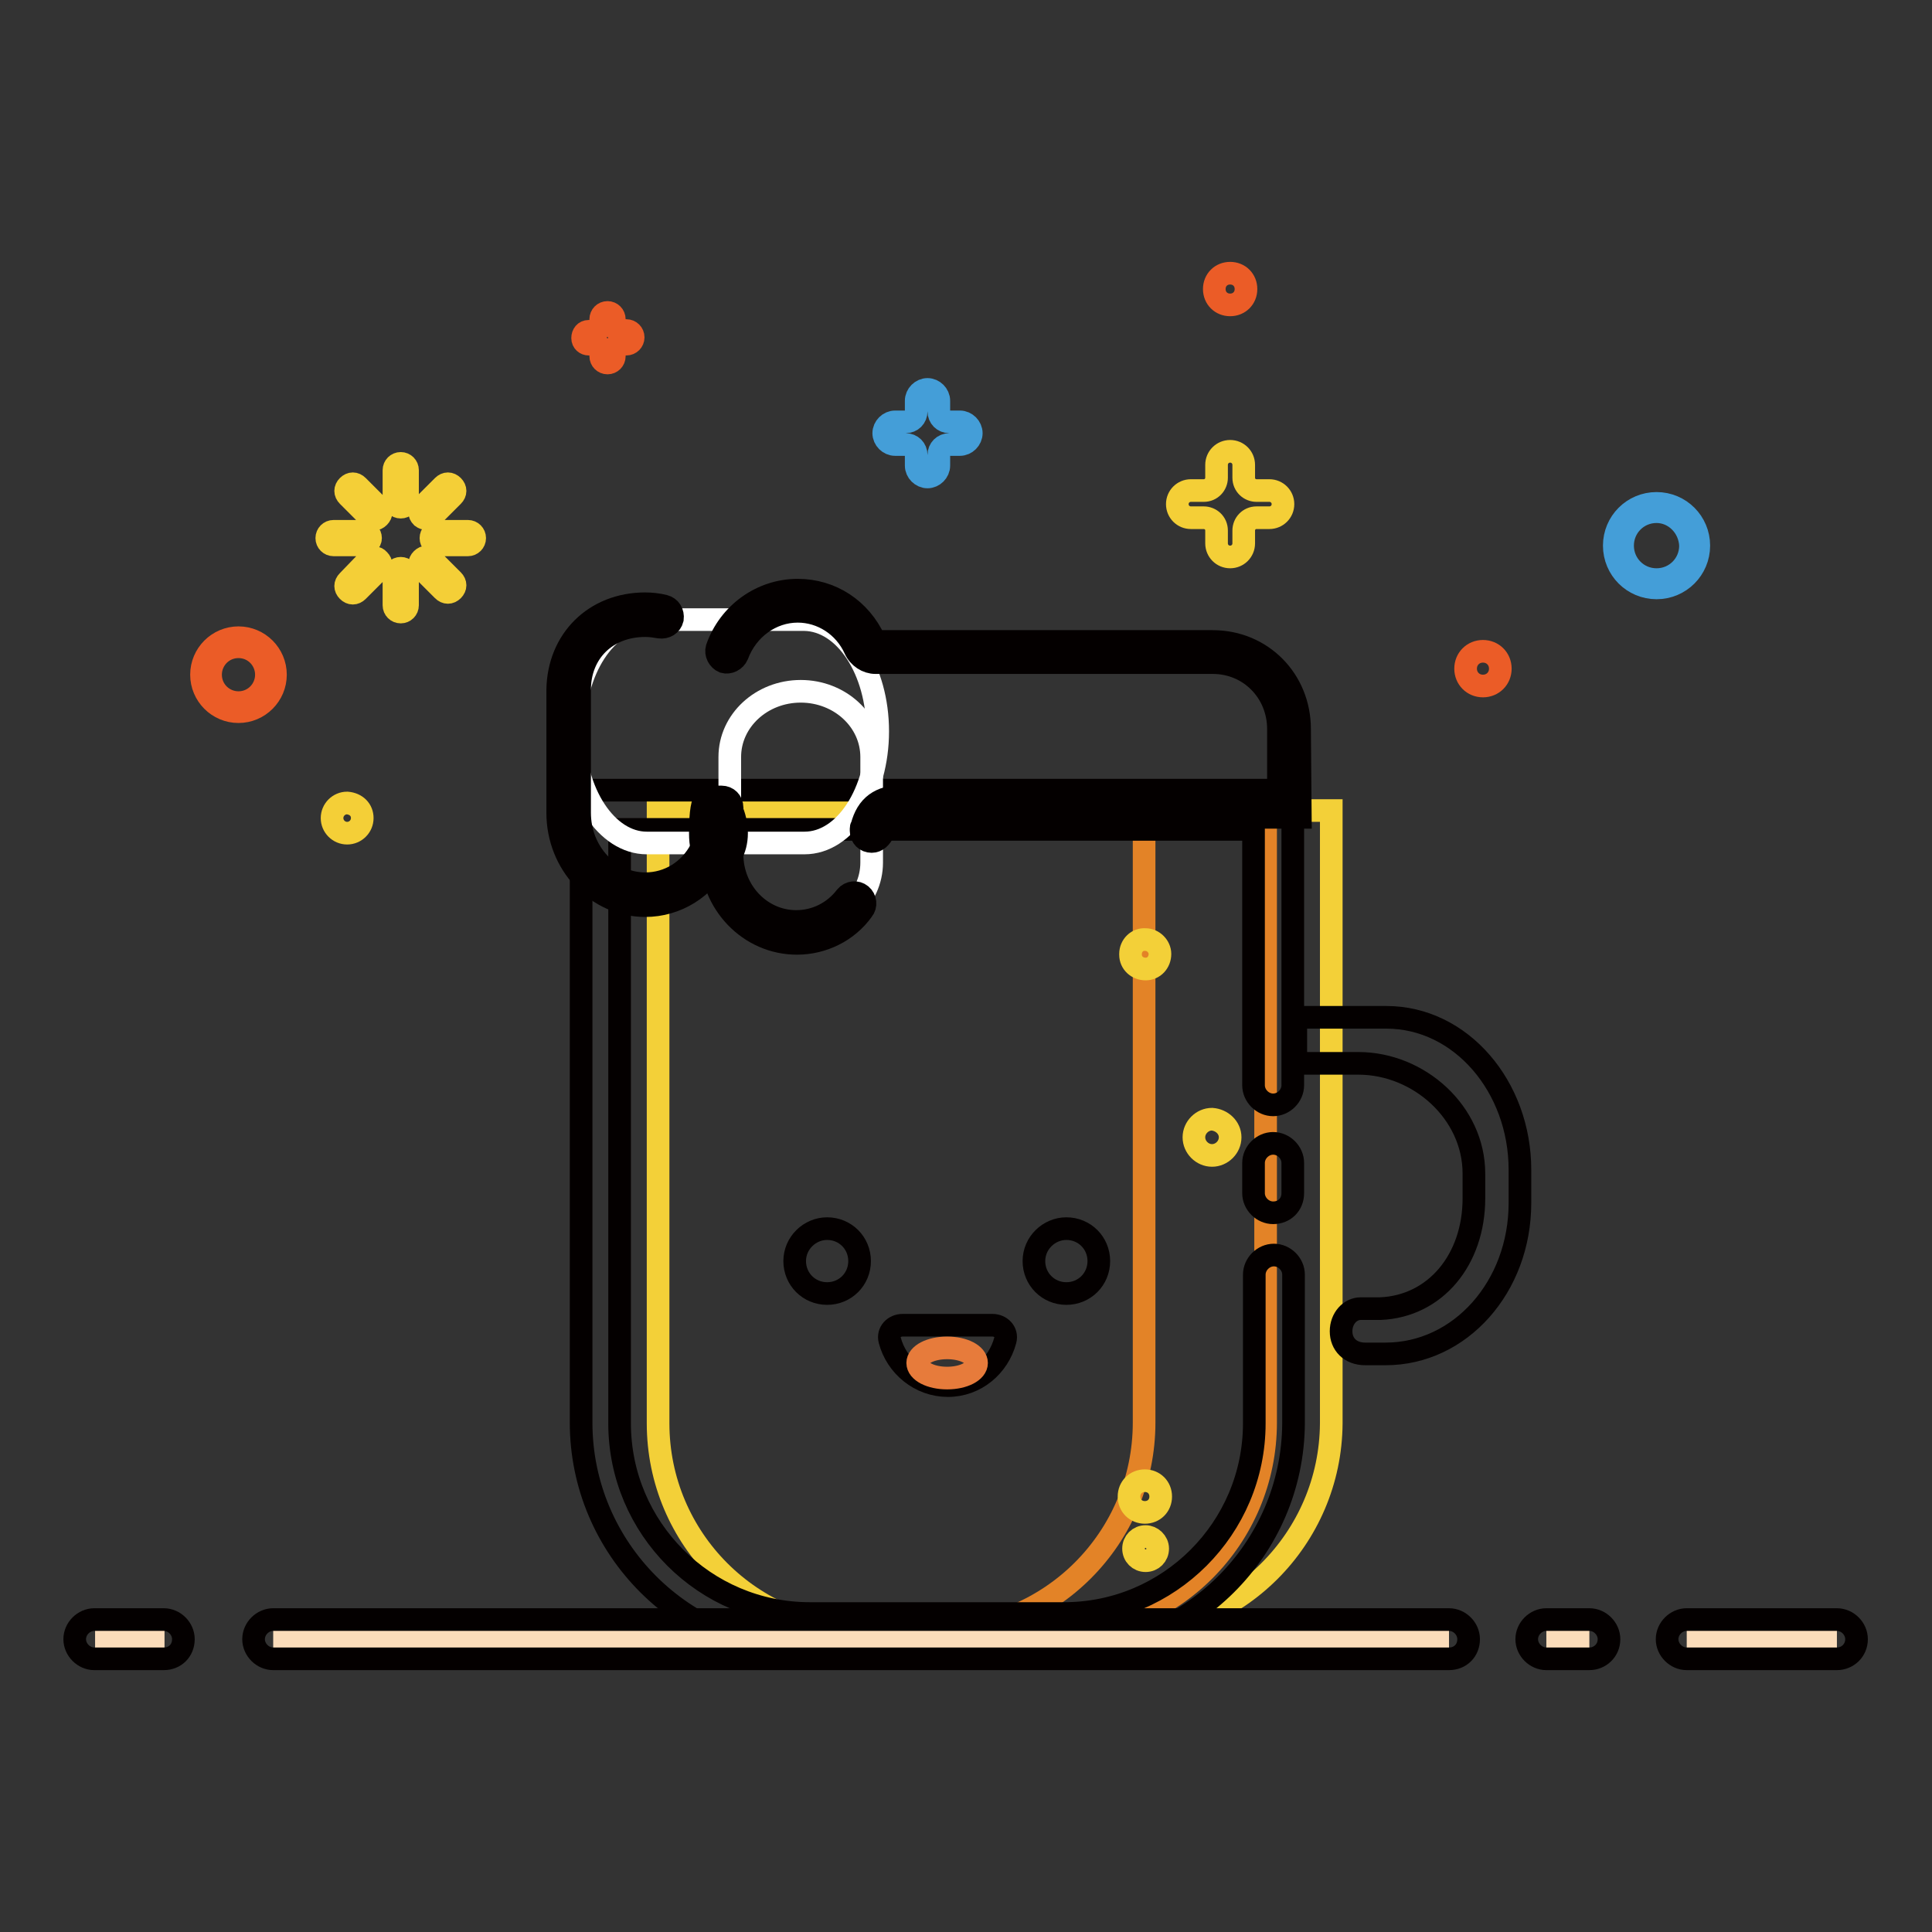 <?xml version="1.0" encoding="utf-8"?>
<!-- Svg Vector Icons : http://www.onlinewebfonts.com/icon -->
<!DOCTYPE svg PUBLIC "-//W3C//DTD SVG 1.1//EN" "http://www.w3.org/Graphics/SVG/1.1/DTD/svg11.dtd">
<svg version="1.1" xmlns="http://www.w3.org/2000/svg" xmlns:xlink="http://www.w3.org/1999/xlink" x="0px" y="0px" viewBox="0 0 256 256" enable-background="new 0 0 256 256" xml:space="preserve">
<rect x="0" y="0" width="256" height="256" fill="#333333" stroke="none"/>
<g> <path stroke-width="3" fill-opacity="0" stroke="#f3d038"  d="M148.6,216.3h-33.7c-15.3,0-27.7-12.4-27.7-27.7v-81.2h89.2v81.2C176.3,203.9,163.9,216.3,148.6,216.3 L148.6,216.3z"/> <path stroke-width="3" fill-opacity="0" stroke="#e38327"  d="M151.6,107.3v81.2c0,15.3-12.4,27.7-27.7,27.7H140c15.3,0,27.7-12.4,27.7-27.7v-81.2H151.6z"/> <path stroke-width="3" fill-opacity="0" stroke="#f3d038"  d="M153.7,126.4c0,1.1-0.8,2-1.9,2s-2-0.8-2-1.9c0,0,0-0.1,0-0.1c0-1.1,0.9-2,2-1.9 C152.8,124.5,153.7,125.4,153.7,126.4z M163,150.7c0,1.3-1.1,2.4-2.4,2.4l0,0c-1.3,0-2.4-1.1-2.4-2.4c0-1.3,1.1-2.4,2.4-2.4 C161.9,148.4,163,149.4,163,150.7C163,150.7,163,150.7,163,150.7z"/> <path stroke-width="3" fill-opacity="0" stroke="#f3d038"  d="M149.6,198.3c0,1.2,0.9,2.1,2.1,2.1s2.1-0.9,2.1-2.1s-0.9-2.1-2.1-2.1S149.6,197.1,149.6,198.3z"/> <path stroke-width="3" fill-opacity="0" stroke="#f3d038"  d="M153.4,205.2c0,0.9-0.7,1.6-1.6,1.6c0,0,0,0,0,0c-0.9,0-1.6-0.7-1.6-1.6s0.7-1.6,1.6-1.6 C152.6,203.6,153.4,204.3,153.4,205.2z"/> <path stroke-width="3" fill-opacity="0" stroke="#040000"  d="M141,218.8h-33.7c-16.7,0-30.3-13.6-30.3-30.3v-83.8h94.3v39.1c0,1.4-1.2,2.6-2.6,2.6l0,0 c-1.4,0-2.6-1.2-2.6-2.6c0,0,0,0,0,0v-33.9h-84v78.7c0,13.9,11.3,25.2,25.2,25.2H141c13.9,0,25.2-11.3,25.2-25.2v-19.7 c0-1.4,1.2-2.6,2.6-2.6l0,0c1.4,0,2.6,1.2,2.6,2.6v0v19.7C171.3,205.3,157.7,218.8,141,218.8L141,218.8z"/> <path stroke-width="3" fill-opacity="0" stroke="#040000"  d="M168.7,160.7c-1.4,0-2.6-1.2-2.6-2.6c0,0,0,0,0,0v-4c0-1.4,1.2-2.6,2.6-2.6l0,0c1.4,0,2.6,1.2,2.6,2.6l0,0 v4C171.3,159.6,170.2,160.7,168.7,160.7z"/> <path stroke-width="3" fill-opacity="0" stroke="#fbdcba"  d="M223.5,217.3h19.9"/> <path stroke-width="3" fill-opacity="0" stroke="#040000"  d="M243.4,219.8h-19.9c-1.4,0-2.6-1.2-2.6-2.6l0,0c0-1.4,1.2-2.6,2.6-2.6l0,0h19.9c1.4,0,2.6,1.2,2.6,2.6l0,0 C246,218.7,244.8,219.8,243.4,219.8z"/> <path stroke-width="3" fill-opacity="0" stroke="#fbdcba"  d="M204.9,217.3h5.7"/> <path stroke-width="3" fill-opacity="0" stroke="#040000"  d="M210.6,219.8h-5.7c-1.4,0-2.6-1.2-2.6-2.6l0,0c0-1.4,1.2-2.6,2.6-2.6l0,0h5.7c1.4,0,2.6,1.2,2.6,2.6l0,0 C213.2,218.7,212,219.8,210.6,219.8L210.6,219.8z"/> <path stroke-width="3" fill-opacity="0" stroke="#fbdcba"  d="M36.2,217.3H192"/> <path stroke-width="3" fill-opacity="0" stroke="#040000"  d="M192,219.8H36.2c-1.4,0-2.6-1.2-2.6-2.6l0,0c0-1.4,1.2-2.6,2.6-2.6h0H192c1.4,0,2.6,1.2,2.6,2.6l0,0 C194.6,218.7,193.5,219.8,192,219.8z"/> <path stroke-width="3" fill-opacity="0" stroke="#fbdcba"  d="M12.6,217.3h9.2"/> <path stroke-width="3" fill-opacity="0" stroke="#040000"  d="M21.7,219.8h-9.2c-1.4,0-2.6-1.2-2.6-2.6l0,0c0-1.4,1.2-2.6,2.6-2.6c0,0,0,0,0,0h9.2c1.4,0,2.6,1.2,2.6,2.6 l0,0C24.3,218.7,23.2,219.8,21.7,219.8z"/> <path stroke-width="3" fill-opacity="0" stroke="#eb5c27"  d="M160.9,38.3c0,1.2,0.9,2.1,2.1,2.1s2.1-0.9,2.1-2.1c0-1.2-0.9-2.1-2.1-2.1S160.9,37.1,160.9,38.3z"/> <path stroke-width="3" fill-opacity="0" stroke="#eb5c27"  d="M198.8,88.6c0,1.3-1,2.3-2.3,2.3s-2.3-1-2.3-2.3c0-1.3,1-2.3,2.3-2.3S198.8,87.3,198.8,88.6z"/> <path stroke-width="3" fill-opacity="0" stroke="#f4cf37"  d="M48,108.4c0,1.1-0.9,2-2,2c-1.1,0-2-0.9-2-2c0,0,0,0,0,0c0-1.1,0.9-2,2-2C47.2,106.5,48,107.3,48,108.4z"/> <path stroke-width="3" fill-opacity="0" stroke="#eb5c27"  d="M31.6,94.3c-2.7,0-4.9-2.2-4.9-4.9c0-2.7,2.2-4.9,4.9-4.9c2.7,0,4.9,2.2,4.9,4.9 C36.5,92.1,34.3,94.3,31.6,94.3z M31.6,85.7c-2.1,0-3.7,1.7-3.7,3.7c0,2.1,1.7,3.7,3.7,3.7c2.1,0,3.7-1.7,3.7-3.7 C35.3,87.4,33.7,85.7,31.6,85.7z"/> <path stroke-width="3" fill-opacity="0" stroke="#449ed8"  d="M219.5,77.9c-3.1,0-5.6-2.5-5.6-5.6c0-3.1,2.5-5.6,5.6-5.6c3.1,0,5.6,2.5,5.6,5.6 C225.1,75.4,222.6,77.9,219.5,77.9z M219.5,67.8c-2.5,0-4.5,2-4.5,4.5c0,2.5,2,4.5,4.5,4.5c2.5,0,4.5-2,4.5-4.5 C223.9,69.8,221.9,67.8,219.5,67.8z M125.8,55.9c-0.8,0-1.4-0.6-1.4-1.4c0,0,0,0,0,0v-1.4c0-0.8-0.7-1.5-1.5-1.5c0,0,0,0,0,0 c-0.8,0-1.5,0.7-1.5,1.5v1.4c0,0.8-0.6,1.4-1.4,1.4h0h-1.4c-0.8,0-1.5,0.7-1.5,1.5c0,0.8,0.7,1.5,1.5,1.5h1.4 c0.8,0,1.4,0.6,1.4,1.4v0v1.4c0,0.8,0.7,1.5,1.5,1.5c0.8,0,1.5-0.7,1.5-1.5c0,0,0,0,0,0v-1.4c0-0.8,0.6-1.4,1.4-1.4c0,0,0,0,0,0 h1.4c0.8,0,1.5-0.7,1.5-1.5s-0.7-1.5-1.5-1.5H125.8z"/> <path stroke-width="3" fill-opacity="0" stroke="#eb5c27"  d="M82.2,43.9c-0.4,0-0.8-0.3-0.8-0.8v0v-0.8c0-0.5-0.4-0.9-0.9-0.9s-0.9,0.4-0.9,0.9c0,0,0,0,0,0v0.8 c0,0.4-0.4,0.8-0.8,0.8h-0.8c-0.5,0-0.8,0.4-0.8,0.9c0,0.5,0.4,0.8,0.8,0.8h0.8c0.4,0,0.8,0.3,0.8,0.8l0,0v0.8 c0,0.5,0.4,0.9,0.9,0.9s0.9-0.4,0.9-0.9v-0.8c0-0.4,0.3-0.8,0.8-0.8c0,0,0,0,0,0H83c0.5,0,0.9-0.4,0.9-0.9c0-0.5-0.4-0.9-0.9-0.9 H82.2z"/> <path stroke-width="3" fill-opacity="0" stroke="#f4cf37"  d="M166.5,65c-0.9,0-1.7-0.7-1.7-1.7l0,0v-1.7c0-1-0.8-1.8-1.8-1.8c-1,0-1.8,0.8-1.8,1.8v1.7 c0,0.9-0.7,1.7-1.7,1.7c0,0,0,0,0,0h-1.7c-1,0-1.8,0.8-1.8,1.8c0,1,0.8,1.8,1.8,1.8l0,0h1.7c0.9,0,1.7,0.7,1.7,1.7c0,0,0,0,0,0V72 c0,1,0.8,1.8,1.8,1.8c1,0,1.8-0.8,1.8-1.8v0v-1.7c0-0.9,0.7-1.7,1.7-1.7c0,0,0,0,0,0h1.7c1,0,1.8-0.8,1.8-1.8c0,0,0,0,0,0 c0-1-0.8-1.8-1.8-1.8c0,0,0,0,0,0H166.5L166.5,65z"/> <path stroke-width="3" fill-opacity="0" stroke="#f4cf37"  d="M53.1,61.4c-0.5,0-0.9,0.4-0.9,0.9c0,0,0,0,0,0l0,4c0,0.5,0.4,0.9,0.9,0.9c0.5,0,0.9-0.4,0.9-0.9v-4 C54,61.8,53.6,61.4,53.1,61.4C53.1,61.4,53.1,61.4,53.1,61.4z M53.1,75.3c-0.5,0-0.9,0.4-0.9,0.9l0,4c0,0.5,0.4,0.9,0.9,0.9 c0,0,0,0,0,0c0.5,0,0.9-0.4,0.9-0.9c0,0,0,0,0,0v-4C54,75.7,53.6,75.3,53.1,75.3z M48.9,68.5c0.4,0.4,0.9,0.4,1.3,0c0,0,0,0,0,0 c0.4-0.4,0.4-0.9,0-1.3c0,0,0,0,0,0l-2.8-2.8c-0.4-0.4-0.9-0.4-1.3,0c0,0,0,0,0,0c-0.4,0.4-0.4,0.9,0,1.3L48.9,68.5z M57.2,74.1 c-0.4-0.4-0.9-0.4-1.3,0c0,0,0,0,0,0c-0.4,0.4-0.4,0.9,0,1.3c0,0,0,0,0,0l2.8,2.8c0.4,0.4,0.9,0.4,1.3,0c0.4-0.4,0.4-0.9,0-1.3 L57.2,74.1z M49.1,71.3c0-0.5-0.4-0.9-0.9-0.9l0,0h-4c-0.5,0-0.9,0.4-0.9,0.9c0,0,0,0,0,0c0,0.5,0.4,0.9,0.9,0.9h4 C48.6,72.2,49.1,71.8,49.1,71.3z M62,70.4h-4c-0.5,0-0.9,0.4-0.9,0.9c0,0.5,0.4,0.9,0.9,0.9c0,0,0,0,0,0h4c0.5,0,0.9-0.4,0.9-0.9 C62.9,70.8,62.5,70.4,62,70.4C62,70.4,62,70.4,62,70.4z M48.9,74.1L46.1,77c-0.4,0.4-0.4,0.9,0,1.3c0.4,0.4,0.9,0.4,1.3,0l2.8-2.8 c0.4-0.4,0.4-0.9,0-1.3c0,0,0,0,0,0C49.9,73.8,49.3,73.8,48.9,74.1C48.9,74.1,48.9,74.1,48.9,74.1z M57.2,68.5l2.8-2.8 c0.4-0.4,0.4-0.9,0-1.3l0,0c-0.4-0.4-0.9-0.4-1.3,0c0,0,0,0,0,0l-2.8,2.8c-0.4,0.4-0.4,0.9,0,1.3c0,0,0,0,0,0 C56.3,68.8,56.8,68.8,57.2,68.5C57.2,68.5,57.2,68.5,57.2,68.5z"/> <path stroke-width="3" fill-opacity="0" stroke="#040000"  d="M105.3,167.1c0,2.4,1.9,4.3,4.3,4.3c2.4,0,4.3-1.9,4.3-4.3c0,0,0,0,0,0c0-2.4-1.9-4.3-4.3-4.3 C107.3,162.8,105.3,164.7,105.3,167.1C105.3,167.1,105.3,167.1,105.3,167.1z"/> <path stroke-width="3" fill-opacity="0" stroke="#040000"  d="M137,167.1c0,2.4,1.9,4.3,4.3,4.3c2.4,0,4.3-1.9,4.3-4.3c0,0,0,0,0,0c0-2.4-1.9-4.3-4.3-4.3 C139,162.8,137,164.7,137,167.1C137,167.1,137,167.1,137,167.1z"/> <path stroke-width="3" fill-opacity="0" stroke="#040000"  d="M133.2,177.6c0.3-1.1-0.6-2-1.7-2h-11.9c-1.1,0-2,0.9-1.7,2c0.9,3.4,4,6,7.7,6S132.3,181,133.2,177.6z"/> <path stroke-width="3" fill-opacity="0" stroke="#e77b3b"  d="M121.6,180.6c0,1.1,1.7,2,3.9,2s3.9-0.9,3.9-2c0-1.1-1.7-2-3.9-2S121.6,179.5,121.6,180.6z"/> <path stroke-width="3" fill-opacity="0" stroke="#ffffff"  d="M95.9,112v-0.7"/> <path stroke-width="3" fill-opacity="0" stroke="#040000"  d="M95.9,113.5c-0.8,0-1.4-0.6-1.4-1.4c0,0,0,0,0,0v-0.7c0-0.8,0.6-1.4,1.4-1.4c0.8,0,1.4,0.6,1.4,1.4v0.7 C97.4,112.8,96.7,113.5,95.9,113.5L95.9,113.5z"/> <path stroke-width="3" fill-opacity="0" stroke="#ffffff"  d="M115.5,114.3c0,4.8-4.2,8.7-9.4,8.7c-5.2,0-9.4-3.9-9.4-8.7v-14c0-4.8,4.2-8.7,9.4-8.7 c5.2,0,9.4,3.9,9.4,8.7V114.3z"/> <path stroke-width="3" fill-opacity="0" stroke="#ffffff"  d="M116.3,96.9c0,8.1-4.3,14.8-9.7,14.8H85.7c-5.3,0-9.7-6.6-9.7-14.8c0-8.1,4.3-14.8,9.7-14.8h20.9 C112,82.2,116.3,88.8,116.3,96.9z"/> <path stroke-width="3" fill-opacity="0" stroke="#ffffff"  d="M115.5,110.1c0-0.1,0-0.1,0-0.2c0.5-2.1,1.8-2.9,4.1-2.9h51.1l0-10.3c0-5.7-4.4-10.2-10.1-10.2h-44.7 c-0.6,0-1.2-0.4-1.4-0.9c-1.6-3.4-5-5.8-8.9-5.8c-4.3,0-7.9,2.8-9.3,6.8"/> <path stroke-width="3" fill-opacity="0" stroke="#040000"  d="M115.5,111.5c-0.8,0-1.4-0.6-1.4-1.4c0-0.1,0-0.2,0-0.3c0-0.1,0-0.2,0.1-0.3c0.7-2.7,2.4-4,5.5-4h49.7 l0-8.9c0-4.9-3.8-8.8-8.7-8.8h-44.7c-1.1,0-2.2-0.7-2.7-1.8c-1.4-3.1-4.4-5-7.6-5c-3.5,0-6.7,2.3-8,5.8c-0.3,0.7-1.1,1.1-1.8,0.9 c-0.7-0.3-1.1-1.1-0.9-1.8c1.6-4.6,5.9-7.7,10.7-7.7c4.4,0,8.3,2.5,10.2,6.7c0,0,0.1,0.1,0.2,0.1l44.6,0c6.5,0,11.5,5.1,11.5,11.6 l0.1,11.7h-52.5c-1.9,0-2.4,0.6-2.7,1.8c0,0,0,0.1,0,0.1C116.7,111,116.2,111.5,115.5,111.5z"/> <path stroke-width="3" fill-opacity="0" stroke="#ffffff"  d="M95.6,107v6.2c0,5.7,4.4,10.3,9.9,10.3c3.1,0,5.9-1.5,7.7-3.8"/> <path stroke-width="3" fill-opacity="0" stroke="#040000"  d="M105.6,125c-6.3,0-11.4-5.3-11.4-11.8V107c0-0.8,0.6-1.4,1.4-1.4s1.4,0.6,1.4,1.4v6.2 c0,4.9,3.8,8.9,8.5,8.9c2.6,0,5-1.2,6.6-3.3c0.5-0.6,1.4-0.7,2-0.2c0.6,0.5,0.7,1.4,0.2,2C112.3,123.4,109,125,105.6,125z"/> <path stroke-width="3" fill-opacity="0" stroke="#ffffff"  d="M87.7,81.7c-0.7-0.2-1.4-0.3-2.2-0.3c-5.6,0-10.1,3.9-10.1,9.9v16.3c0,6,4.5,10.9,10.1,10.9 c3.7,0,6.9-2.1,8.7-5.3"/> <path stroke-width="3" fill-opacity="0" stroke="#040000"  d="M85.5,120c-6.4,0-11.6-5.5-11.6-12.3V91.4C74,84.8,78.8,80,85.5,80c0.8,0,1.7,0.1,2.5,0.3 c0.8,0.2,1.2,0.9,1.1,1.7c-0.2,0.8-0.9,1.2-1.7,1.1c-0.6-0.1-1.2-0.2-1.9-0.2c-5.1,0-8.7,3.5-8.7,8.5v16.3c0,5.2,3.9,9.4,8.7,9.4 c3.1,0,5.9-1.7,7.4-4.6c0.4-0.7,1.3-0.9,1.9-0.6c0,0,0,0,0,0c0.7,0.4,0.9,1.3,0.6,1.9c0,0,0,0,0,0C93.4,117.7,89.6,120,85.5,120z" /> <path stroke-width="3" fill-opacity="0" stroke="#040000"  d="M97.6,110.4c0,2.2-1.1,4.1-2.4,4.1c-1.3,0-2.4-1-2.4-4.1c0-5.9,1.1-4.8,2.4-4.8 C96.5,105.6,97.6,108.2,97.6,110.4z M182.1,134.8h-10.4v6.1l8.3,0c8,0,15.3,6.5,15.3,14.6v3.3c0,8.1-5.1,14.3-12.4,14.6h-2.6 c-1.4,0-2.6,1.3-2.6,3c0,1.7,1.2,3,3.2,3h2.7c9.9,0,17.8-8.9,17.8-20V155c0-11-7.8-20.2-17.7-20.2H182.1L182.1,134.8z"/></g>
</svg>